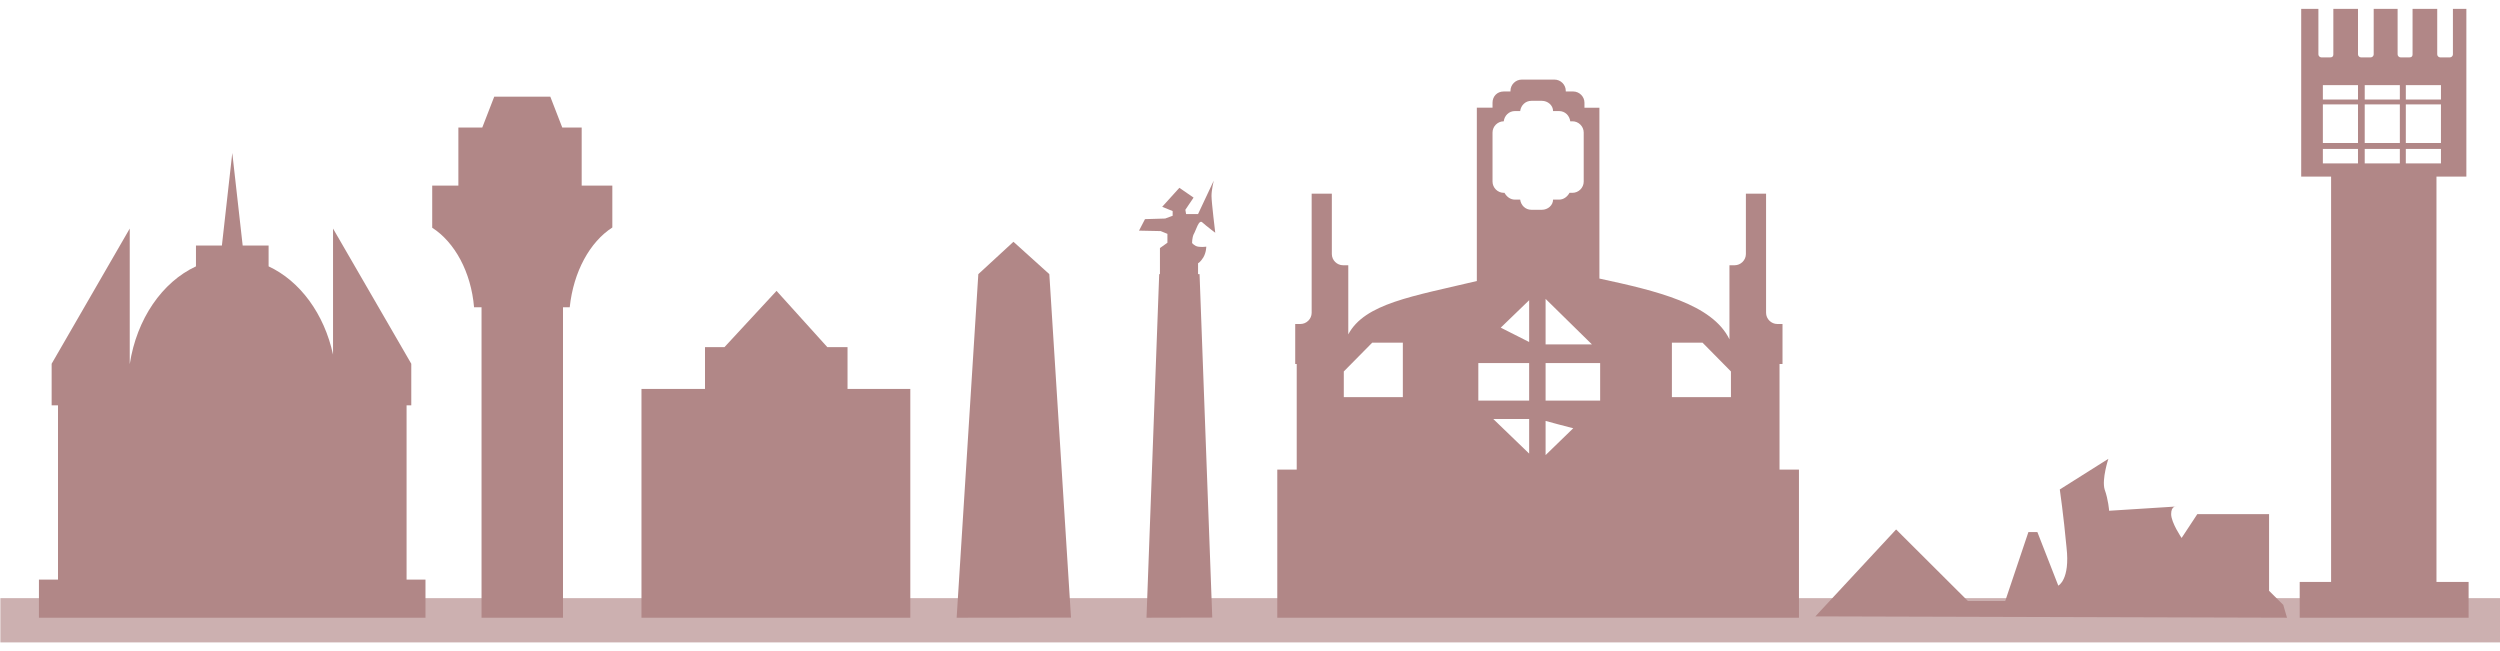<?xml version="1.0" encoding="UTF-8"?>
<svg viewBox="0 0 3345 871" xmlns="http://www.w3.org/2000/svg">
<path d="m310.8 204.7-13.9 123.8h-34.7v27.9c-45.2 21-79.3 70.3-88.6 130.8v-181.4l-104.5 180.9v55.6h8.5v233.2h-25.5v51h517.2v-51h-25.3v-233.2h6.3v-55.6l-104.7-180.9v168.6c-11.8-54.6-44.3-98.5-86.2-118v-27.9h-34.7l-13.9-123.8z" fill="#b18787"/>
<path d="m661.3 129.3-16 41.3h-32v77.7h-35v56.4c30 19.3 52 59.1 56 106.4h10v415.4h109v-415.4h9c5-47.6 27-87.4 57-106.7v-56.1h-41v-77.7h-26l-16-41.3h-75z" fill="#b18787"/>
<path d="m1039 389.2-69.7 75.3h-26v55.9h-85v306.1h359.7v-306.1h-84v-55.9h-27l-68-75.3z" fill="#b18787"/>
<path d="m1356 323.5-47 43.3-29 459.7 153-0.2-29-459.5-48-43.3z" fill="#b18787"/>
<path d="m1624 241.7-21 44.7h-16l-1-5.7 11-16.3-19-13.1-23 25.4 14 5.7v6.3l-10 3.7-27 0.8-8 15.4 29 0.6 9 3.7v11.9l-10 7.1v34.9h-1l-17 459.7 88-0.2-17-459.5h-2v-14.6s3-1.2 7-7.7c4-6.6 4-14.5 4-14.5s-9 1.4-14-0.9c-4-2.3-5-4-5-4s0-6.8 2-11.4c3-4.5 7-21.3 12-15.9 6 5.4 17 13.6 17 13.6s-5-41-5-49.2c0-8.3 3-20.5 3-20.5z" fill="#b18787"/>
<path d="m2036 106.5c-8 0-15 6.7-15 15v0.9h-9c-9 0-15 6.7-15 15v6.7h-21v231.9c-86 20.5-150 30-172 71.4v-92.5h-7c-8 0-15-6.6-15-15v-80.8h-27v159.4c0 8.3-7 15-15 15h-7v53.5h2v141.3h-26v198.2h698v-198.2h-26v-141.3h4v-53.5h-7c-8 0-15-6.7-15-15v-159.4h-27v80.8c0 8.3-7 15-15 15h-7v99.1c-23-47.2-97-64.7-174-81.3v-228.6h-20v-6.7c0-8.3-7-15-15-15h-10v-0.9c0-8.3-7-15-15-15h-44zm13 28.4h14c8 0 15 6 15 13.7h8c8 0 14 6 15 13.7h3c8 0 15 6.7 15 15v65.7c0 8.3-7 15-15 15h-4c-3 5.4-8 9.1-14 9.1h-8c0 7.6-7 13.6-15 13.6h-14c-8 0-14-6-15-13.6h-7c-6 0-11-3.7-14-9.1h-1c-8 0-15-6.7-15-15v-65.7c0-8.3 7-15 15-15 1-7.7 7-13.7 15-13.7h7c1-7.7 7-13.7 15-13.7zm19 265 62 60.9h-62v-60.9zm-22 1.8v55.9l-38-19.2 38-36.7zm-210 56.8h41v72.9h-79v-34.4l38-38.5zm401 0h41l38 38.5v34.4h-79v-72.9zm-259 27.3h68v50.2h-68v-50.2zm90 0h73v50.2h-73v-50.2zm-70 74.8h48v46.3l-48-46.3zm70 2.6c8 2.3 25 6.7 37 9.8l-37 35.9v-45.7z" fill="#b18787"/>
<path d="m2429 824.7 108-116.3 96 95.7h50l31-92.2h12l28 71.7s16-7.9 11-51.2c-4-43.3-9-77.5-9-77.5l65-41s-9 27.3-5 41c5 13.7 6 28.5 6 28.5l90-5.7s-7-1.2-7 10.2 14 31.9 14 31.9l21-31.9h96v102.6l19 18.8 5 17.2z" fill="#b18787"/>
<path d="m3079 11.88v224.42h40v542.3h-42v47.9h226v-47.9h-43v-542.3h40v-224.42h-18v60.9c0 2.2-2 4-4 4h-13c-2 0-4-1.8-4-4v-60.9h-33v60.9c0 2.2-1 4-4 4h-12c-2 0-4-1.8-4-4v-60.9h-32v60.9c0 2.2-2 4-4 4h-13c-2 0-4-1.8-4-4v-60.9h-33v60.9c0 2.2-1 4-4 4h-12c-2 0-4-1.8-4-4v-60.9h-23zm29 102.02h47v19.3h-47v-19.3zm56 0h47v19.3h-47v-19.3zm55 0h47v19.3h-47v-19.3zm-111 25.8h47v51.6h-47v-51.6zm56 0h47v51.6h-47v-51.6zm55 0h47v51.6h-47v-51.6zm-111 59.6h47v19.3h-47v-19.3zm56 0h47v19.3h-47v-19.3zm55 0h47v19.3h-47v-19.3z" fill="#b18787"/>
<rect x=".5" y="800.3" width="3345" height="59.25" fill="#b18787" opacity=".656"/>
</svg>
